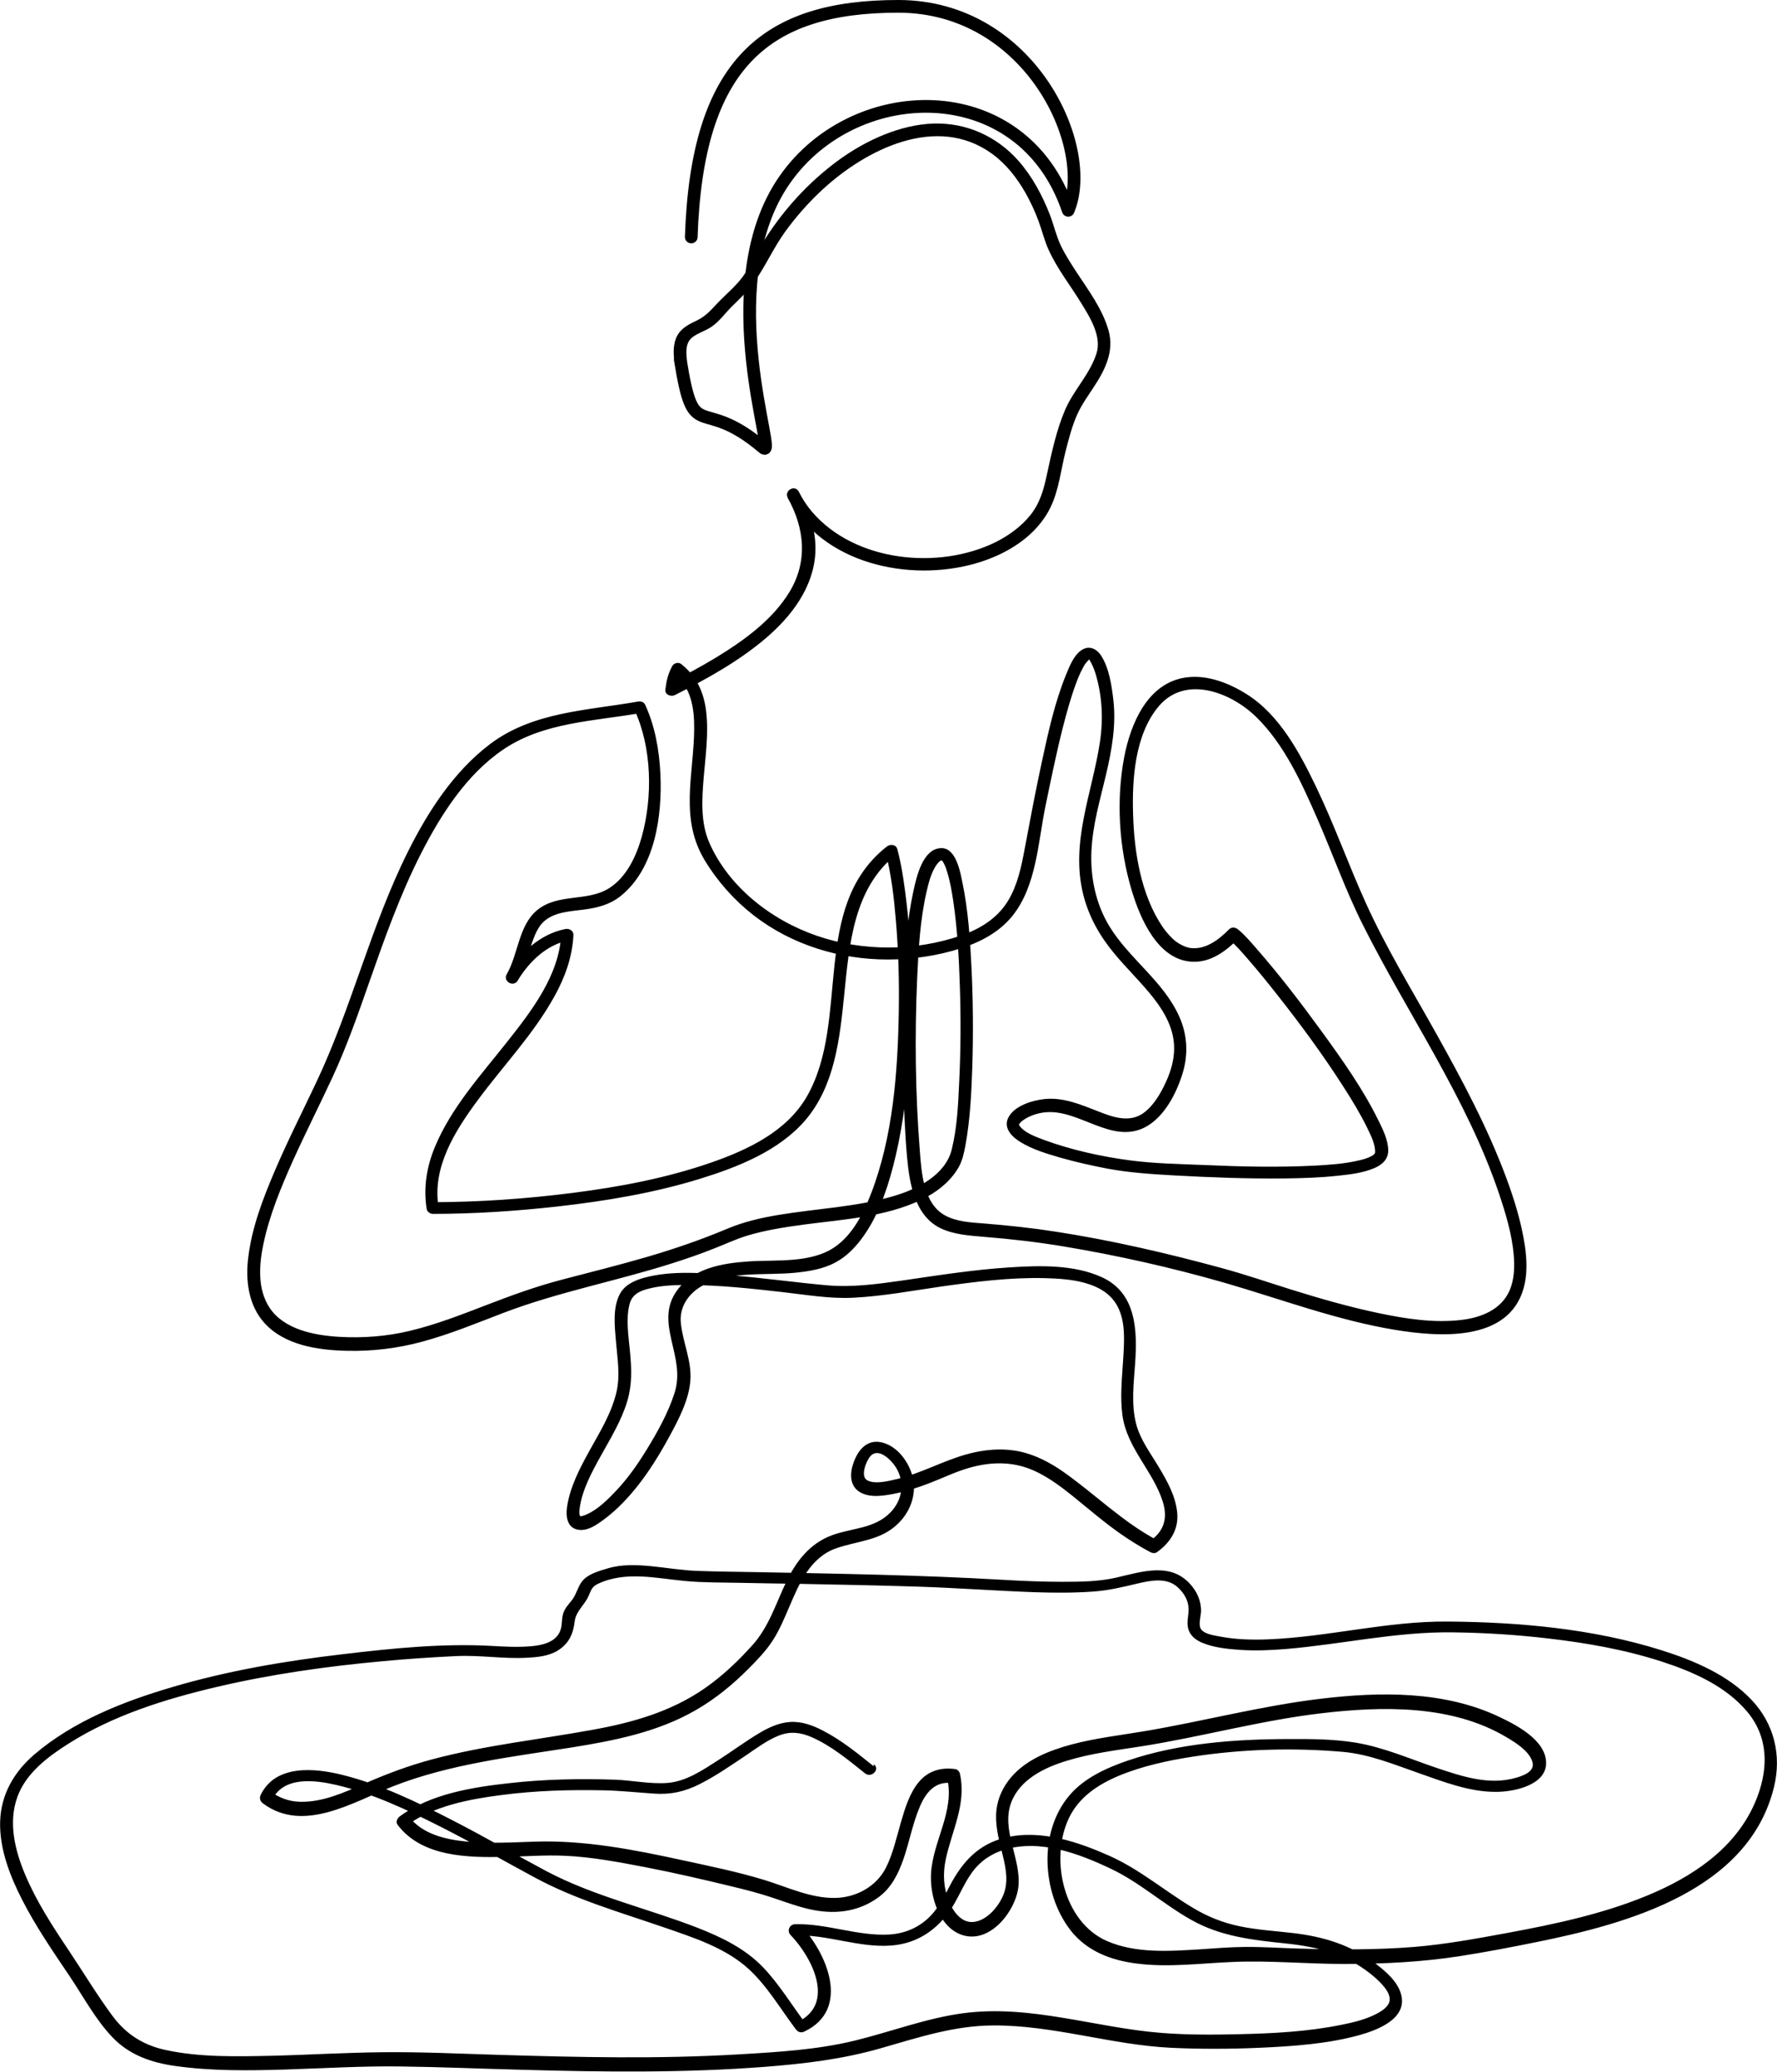 <svg xmlns="http://www.w3.org/2000/svg" id="Layer_1" data-name="Layer 1" viewBox="0 0 139.92 163.14"><defs><style>      .cls-1 {        fill: none;        stroke: #000;        stroke-linecap: round;        stroke-linejoin: round;      }    </style></defs><path d="M68.79,139.07c-1.25-1-2.52-2.04-3.95-2.78-.81-.43-1.72-.77-2.65-.7-.87.06-1.66.43-2.4.87-1.09.65-2.11,1.41-3.17,2.09-1.25.8-2.59,1.74-4.12,1.84-1.35.09-2.74-.21-4.09-.26-2.75-.09-5.53-.04-8.27.27-2.93.32-6.21.84-8.65,2.61-.2.14-.36.45-.18.68,1.92,2.53,5.52,2.58,8.42,2.52,1.57-.03,3.14-.16,4.71-.09,2.13.09,4.28.5,6.37.9,2.29.44,4.56.97,6.83,1.52,1.05.25,2.09.52,3.12.86.96.32,1.91.68,2.9.91,1.94.46,3.87.28,5.51-.92,1.01-.74,1.54-1.81,1.95-2.96.48-1.37.73-2.82,1.3-4.16.46-1.1,1.2-2.05,2.52-1.87l-.35-.35c.58,2.57-1.12,4.9-1.28,7.43-.11,1.76.61,4.33,2.52,4.9,2.16.65,4.16-1.93,4.36-3.84.22-2.21-1.38-4.44-.57-6.61.69-1.83,2.63-2.76,4.38-3.29,1.92-.59,3.92-.83,5.9-1.14,4.74-.75,9.38-2.04,14.15-2.6s10.24-.69,14.56,1.88c.72.43,1.7,1.03,2.02,1.85s-.62,1.16-1.23,1.34c-2.1.63-4.26-.09-6.26-.76-2.11-.71-4.21-1.64-6.42-2-1.73-.28-3.53-.29-5.28-.28-4.21.01-8.61.33-12.62,1.69-1.67.57-3.43,1.36-4.6,2.73-1.24,1.45-1.78,3.37-1.74,5.26s.63,3.83,1.79,5.35c1.29,1.67,3.21,2.4,5.26,2.65,2.52.32,5.06-.03,7.58-.13,2.9-.12,5.82.16,8.73.16,3.08,0,6.16-.15,9.2-.63,1.98-.31,3.96-.69,5.93-1.09,7.18-1.45,16.74-4.05,18.72-12.24.6-2.49,0-4.95-1.76-6.82-1.87-1.98-4.54-3.11-7.1-3.92-5.39-1.7-11.23-2.22-16.86-2.26-4.75-.04-9.37,1.21-14.1,1.4-1.27.05-2.55.02-3.8-.22-.46-.09-1.41-.2-1.57-.72-.12-.38.08-.96.07-1.38-.02-.7-.28-1.32-.71-1.86-1.57-1.96-3.89-1.16-5.97-.68-1.39.32-2.86.33-4.28.33-1.56,0-3.12-.07-4.68-.16-6.42-.37-12.84-.48-19.26-.6-1.59-.03-3.18-.04-4.76-.1-1.22-.04-2.42-.25-3.63-.37-1.14-.11-2.32-.16-3.42.17-.7.21-1.62.45-2.07,1.08-.32.45-.42,1-.77,1.44-.27.34-.55.62-.68,1.05-.12.39-.07.81-.18,1.2-.28,1.02-1.41,1.28-2.32,1.36-1.02.09-2.04.04-3.06-.02-3.9-.22-7.83.18-11.71.64-4.55.53-9.11,1.3-13.51,2.6-3.84,1.13-7.77,2.67-10.85,5.3-1.6,1.37-2.64,3.15-2.7,5.29s.77,4.28,1.74,6.17c1.08,2.11,2.43,4.07,3.75,6.03,1.07,1.6,2.02,3.38,3.35,4.78s3.08,2,4.93,2.26c2.88.41,5.83.37,8.73.28s6-.28,9-.24c3.18.04,6.36.18,9.54.26,6.39.18,12.79.26,19.17-.23,3.1-.24,6.12-.6,9.12-1.46s5.8-1.79,8.88-1.8c4.73-.02,9.28,1.53,13.98,1.76,2.32.11,4.65.1,6.97,0,2.64-.12,5.36-.3,7.91-1.01,1.41-.4,3.76-1.29,3.24-3.2-.27-1-1.17-1.77-1.96-2.38-1.97-1.51-4.16-2.17-6.6-2.45-1.37-.16-2.75-.24-4.11-.52s-2.56-.76-3.72-1.46c-2.24-1.34-4.2-3.04-6.61-4.11s-5.34-2.08-8.11-1.43c-2.15.5-3.43,1.91-4.42,3.8-.43.82-.84,1.65-1.48,2.33-.86.92-2.01,1.43-3.26,1.51-2.51.15-4.93-.88-7.45-.81-.44.01-.66.54-.35.85,1.69,1.76,3.57,5.41.55,6.85l.68.18c-1.12-1.48-2.09-3.11-3.37-4.46-1.44-1.51-3.28-2.39-5.19-3.14-3.93-1.53-8.13-2.47-11.88-4.45-2.52-1.34-4.98-2.77-7.52-4.07-2.73-1.4-5.58-2.78-8.57-3.52-2.17-.54-5.24-.84-6.42,1.57-.13.26-.05.51.18.68,3.21,2.39,7.16-.15,10.29-1.37,4.46-1.74,9.33-2.3,14.03-3.04,3.36-.54,6.77-1.21,9.76-2.94,1.53-.88,2.91-2.01,4.15-3.26.69-.69,1.38-1.41,1.91-2.23s.92-1.76,1.31-2.67c.78-1.83,1.65-3.87,3.68-4.58,1.72-.6,3.51-.59,4.89-1.96,1.03-1.01,1.51-2.48,1.07-3.88-.33-1.06-1.14-2.13-2.23-2.46-1.23-.37-1.98.49-2.36,1.55-.3.82-.34,1.85.52,2.34.78.45,1.82.28,2.65.12.98-.19,1.93-.5,2.86-.86,1.04-.4,2.04-.9,3.13-1.2,1.49-.42,3.03-.49,4.5.02,1.34.47,2.51,1.35,3.61,2.23,1.25,1.01,2.46,2.06,3.78,2.98.75.52,1.52,1,2.33,1.43.15.08.36.1.5,0,1.06-.75,1.74-1.81,1.6-3.14s-.8-2.48-1.45-3.57-1.48-2.18-1.79-3.43c-.39-1.54-.18-3.18-.07-4.74.18-2.6.09-5.53-2.61-6.77-2.21-1.01-4.88-.93-7.25-.78-2.85.18-5.68.63-8.5,1.04-1.98.28-3.93.55-5.92.37-2.47-.22-4.93-.57-7.4-.77-2.27-.19-4.79-.43-7.02.19-.75.21-1.52.57-1.89,1.3-.56,1.09-.39,2.53-.29,3.7.11,1.33.35,2.67.04,3.99-.4,1.7-1.32,3.16-2.16,4.68-.74,1.34-1.51,2.83-1.73,4.36-.1.68-.03,1.58.78,1.78s1.61-.41,2.19-.84c.97-.73,1.81-1.62,2.56-2.56.96-1.21,1.78-2.55,2.52-3.91s1.55-2.9,1.66-4.44-.6-2.99-.75-4.5c-.13-1.23.56-2.28,1.6-2.89,2.13-1.24,4.97-.85,7.33-1.07,1.13-.11,2.3-.29,3.3-.85.77-.42,1.4-1.05,1.93-1.74,1.28-1.67,2.01-3.73,2.54-5.75.66-2.51,1.01-5.1,1.22-7.68.4-4.94.35-10.01-.39-14.92-.12-.81-.27-1.61-.48-2.4-.1-.4-.55-.44-.84-.22-6.03,4.76-2.85,13.57-6.25,19.61-1.57,2.79-4.65,4.25-7.55,5.26-3.53,1.23-7.25,1.93-10.95,2.4s-7.34.72-11.02.73l.48.37c-.52-3.13,1.32-6.02,3.1-8.42,2-2.71,4.38-5.18,6.02-8.15.83-1.49,1.42-3.11,1.5-4.83.02-.35-.33-.54-.63-.48-2.03.4-3.61,1.92-4.66,3.64l.86.5c.43-.74.67-1.59.95-2.4s.52-1.74,1.14-2.32c.84-.77,2.09-.81,3.16-.95s2.05-.39,2.89-1.06c2.73-2.18,3.29-6.35,3.14-9.61-.09-1.87-.42-3.77-1.21-5.48-.1-.21-.36-.27-.56-.23-4.01.71-8.28.8-11.66,3.36-2.86,2.17-4.89,5.33-6.47,8.5-2.91,5.84-4.41,12.24-7.2,18.13-1.1,2.33-2.27,4.63-3.28,7-.92,2.16-1.78,4.4-2.07,6.75-.23,1.82,0,3.78,1.27,5.19,1.59,1.76,4.23,2.14,6.47,2.19,2.02.05,4.01-.19,5.96-.72,2.19-.59,4.28-1.46,6.4-2.27,4.33-1.65,8.9-2.5,13.31-3.91,1.11-.35,2.2-.73,3.28-1.16.85-.33,1.67-.72,2.54-.99,1.5-.46,3.06-.69,4.61-.9,3.05-.4,6.31-.59,9.13-1.93,1.18-.56,2.29-1.41,2.95-2.55.3-.52.43-1.12.54-1.7.38-2.06.48-4.17.55-6.26.08-2.63.06-5.26-.07-7.88-.11-2.2-.26-4.44-.71-6.6-.17-.84-.51-2.78-1.71-2.71-1.43.08-1.9,2.27-2.14,3.34-.51,2.32-.66,4.74-.76,7.11-.11,2.69-.11,5.38-.04,8.07.05,1.97.12,3.94.3,5.9s.6,4.55,2.65,5.52c1.06.5,2.27.57,3.42.67,2.11.17,4.2.41,6.29.76,4.25.71,8.51,1.67,12.65,2.86,4.45,1.29,8.81,2.94,13.4,3.7,3.42.56,8.93,1,10.13-3.28.3-1.08.26-2.22.1-3.32-.27-1.83-.82-3.62-1.46-5.35-1.46-3.94-3.45-7.66-5.49-11.32-1.89-3.39-3.94-6.74-5.55-10.28-1.38-3.04-2.49-6.19-3.94-9.2-1.28-2.67-2.87-5.66-5.45-7.29-1.39-.88-3.11-1.56-4.78-1.33-3.03.41-4.37,3.62-4.88,6.27-.65,3.43-.41,7.16.59,10.5.67,2.23,2.09,5.59,4.89,5.62,1.36.02,2.55-.85,3.46-1.78h-.71c.56.46,1.04,1.03,1.51,1.57.81.93,1.58,1.88,2.34,2.85,1.84,2.33,3.6,4.73,5.2,7.23.67,1.04,1.31,2.1,1.85,3.2.3.61.68,1.38.62,2,0-.05-.06.08-.02.03-.11.12-.1.11-.24.19-.32.18-.69.28-1.05.36-1.12.26-2.29.34-3.43.4-2.92.15-5.86.08-8.78-.05-1.91-.08-3.86-.11-5.75-.36-2.27-.3-4.58-.81-6.73-1.59-.7-.26-1.67-.6-2.04-1.21.02.03.02-.05,0-.03.08-.12.16-.21.31-.32.51-.37,1.18-.59,1.8-.64,2.65-.24,5.18,2.52,7.8,1.19,1.54-.79,2.51-2.71,2.99-4.3.44-1.47.36-2.99-.26-4.39-1.23-2.8-3.95-4.57-5.52-7.15-1.08-1.78-1.51-3.88-1.41-5.95s.68-3.99,1.14-5.95.81-3.9.59-5.87c-.13-1.14-.33-2.55-.97-3.54-.36-.55-.96-.82-1.54-.43-.63.42-.95,1.29-1.23,1.96-.89,2.19-1.4,4.55-1.9,6.86s-.92,4.55-1.35,6.84c-.26,1.4-.56,2.85-1.31,4.08-.83,1.37-2.2,2.22-3.69,2.73-3.63,1.25-7.74,1.27-11.37.02s-6.96-3.88-8.47-7.35c-.69-1.59-.57-3.44-.43-5.12s.4-3.48.19-5.21c-.18-1.5-.77-2.8-1.99-3.73-.21-.16-.57-.04-.68.18-.34.63-.45,1.14-.54,1.85-.05.41.45.58.75.43,2.51-1.27,5-2.64,7.15-4.47,2.02-1.72,3.76-3.99,3.91-6.73.09-1.71-.48-3.36-1.31-4.83-.32-.56-1.16-.07-.86.5,2.68,5.2,9.58,6.68,14.84,5.15,2.38-.69,4.75-2.12,5.86-4.43.66-1.38.81-2.98,1.19-4.45.24-.94.49-1.9.88-2.79.33-.76.83-1.45,1.28-2.14.92-1.38,1.68-2.87,1.2-4.54s-1.54-3.09-2.47-4.5c-.46-.71-.93-1.42-1.29-2.18s-.55-1.63-.86-2.43c-.6-1.53-1.38-2.99-2.47-4.23-1.7-1.93-4.12-3.02-6.71-2.93s-5.27,1.3-7.42,2.86c-2.5,1.82-4.61,4.18-6.19,6.83-.48.81-.87,1.69-1.44,2.44-.53.7-1.22,1.27-1.83,1.9-.56.57-.95,1.09-1.68,1.45-.53.26-1.07.5-1.44.98-.45.6-.48,1.37-.4,2.1.07.63,1.07.64,1,0s-.1-1.36.5-1.78c.44-.31.98-.47,1.43-.77.64-.43,1.09-1.09,1.64-1.63s1.15-1.1,1.63-1.75c.96-1.3,1.6-2.82,2.56-4.14.86-1.18,1.83-2.28,2.9-3.27,3.43-3.18,9.01-6,13.36-2.85,1.1.79,1.96,1.89,2.63,3.06.42.74.78,1.52,1.07,2.32.27.74.45,1.51.78,2.22.67,1.47,1.69,2.76,2.53,4.13.69,1.12,1.67,2.65,1.22,4.02-.52,1.62-1.78,2.85-2.45,4.39s-1.07,3.37-1.44,5.09c-.25,1.19-.54,2.27-1.31,3.23-.73.91-1.69,1.6-2.72,2.12-4.5,2.23-11.1,1.56-14.47-2.38-.42-.49-.77-1.04-1.07-1.62l-.86.5c1.35,2.39,1.61,5.02.16,7.42-1.35,2.22-3.58,3.82-5.75,5.15-1.23.75-2.51,1.43-3.8,2.08l.75.43c.07-.53.15-.88.4-1.35l-.68.18c1.34,1.01,1.58,2.71,1.57,4.28-.01,1.81-.32,3.61-.35,5.42s.25,3.41,1.18,4.95c1.01,1.67,2.32,3.14,3.86,4.34,3,2.32,6.76,3.47,10.54,3.47,1.95,0,3.94-.29,5.8-.89,1.54-.49,3.02-1.28,4.05-2.57,1.87-2.36,1.99-5.73,2.57-8.57.43-2.08.85-4.15,1.37-6.21.3-1.16.61-2.32,1.03-3.45.15-.42.32-.83.53-1.22.08-.15.16-.31.27-.44.02-.03.23-.26.19-.22.04-.04.11-.12.05-.04.04-.06.04,0,.03,0-.05-.03-.05-.05.02.05.16.25.34.65.45,1.01.54,1.77.63,3.6.36,5.42-.61,4.03-2.35,7.91-1.31,12.04.44,1.74,1.3,3.25,2.44,4.62,1.01,1.22,2.17,2.32,3.14,3.57.88,1.14,1.58,2.44,1.57,3.91,0,.9-.26,1.79-.63,2.6-.4.88-.94,1.84-1.73,2.44-1.11.84-2.43.38-3.59-.08-1.36-.53-2.76-1.14-4.26-.98-.95.1-2.4.53-2.86,1.49-.38.8.3,1.48.93,1.87.96.6,2.1.94,3.17,1.25,1.23.35,2.48.63,3.73.87,1.73.32,3.46.43,5.21.53,2.9.16,5.82.27,8.73.24,1.39-.02,2.78-.06,4.16-.21.98-.1,2.01-.22,2.92-.61.62-.27,1.09-.7,1.08-1.41-.02-.82-.43-1.65-.79-2.37-1.22-2.48-2.85-4.77-4.47-7s-3.29-4.41-5.09-6.47c-.46-.53-.93-1.09-1.48-1.54-.21-.17-.5-.21-.71,0-.82.84-1.86,1.6-3,1.47-.36-.04-.8-.24-1.18-.52-.36-.27-.77-.74-1.05-1.15-1.7-2.51-2.23-5.86-2.32-8.82-.09-2.79.13-6.31,2.02-8.55,2.09-2.47,5.66-1.13,7.69.86,2.21,2.17,3.57,5.19,4.79,7.98s2.23,5.67,3.6,8.39c3.54,7.05,8.17,13.62,10.71,21.14.52,1.55,1.02,3.19,1.16,4.83.08.94.05,1.94-.33,2.81-.66,1.51-2.25,2.13-3.79,2.31-2.16.26-4.38-.09-6.49-.53-2.34-.49-4.63-1.15-6.91-1.86-1.82-.57-3.62-1.19-5.46-1.69-4.3-1.17-8.68-2.19-13.09-2.87-1.86-.29-3.72-.49-5.59-.64-1.03-.08-2.19-.13-3.12-.64-1.69-.93-1.85-3.33-1.98-5.05-.36-4.54-.41-9.13-.21-13.67.1-2.23.23-4.51.72-6.69.16-.69.33-1.42.7-2.04.11-.18.28-.38.36-.44.14-.1.07-.02.18-.08,0,0-.04.02-.09-.03.09.08.1.05.21.25.12.23.19.4.27.68.24.75.37,1.54.49,2.32.33,2.24.45,4.51.52,6.76.08,2.47.07,4.95-.05,7.42-.08,1.79-.16,3.64-.59,5.38-.49,1.98-2.64,3.1-4.58,3.67-2.94.86-6.04.98-9.05,1.48-1.39.23-2.77.55-4.07,1.1-2.09.88-4.23,1.61-6.4,2.24s-4.34,1.17-6.52,1.74-4.05,1.26-6.05,2.03-3.95,1.53-6,2.02c-1.83.44-3.71.58-5.58.47s-4.32-.55-5.47-2.3c-.97-1.48-.82-3.4-.47-5.05.48-2.26,1.38-4.43,2.32-6.53,1-2.21,2.1-4.38,3.12-6.58,1.13-2.44,2.01-4.97,2.9-7.51,1.2-3.42,2.41-6.84,4.06-10.08,1.56-3.06,3.58-6.23,6.47-8.19,3.21-2.18,7.21-2.23,10.9-2.89l-.56-.23c1.38,2.98,1.44,6.87.57,9.99-.42,1.51-1.19,3.17-2.56,4.04-1.73,1.1-4.02.38-5.67,1.73-1.47,1.2-1.49,3.48-2.4,5.05-.32.56.53,1.05.86.5.92-1.51,2.28-2.83,4.06-3.18l-.63-.48c-.15,3.24-2.34,6.06-4.27,8.5-2.06,2.61-4.39,5.16-5.68,8.27-.65,1.56-.91,3.22-.64,4.89.04.21.28.37.48.37,3.27,0,6.55-.22,9.8-.58,3.8-.43,7.6-1.06,11.26-2.19,2.94-.91,6.17-2.18,8.24-4.57,2.35-2.72,2.74-6.45,3.09-9.88.4-3.95.73-8.42,4.09-11.07l-.84-.22c.45,1.73.66,3.51.81,5.28.21,2.42.28,4.85.24,7.27-.08,4.8-.45,9.87-2.19,14.38-.6,1.55-1.46,3.25-2.88,4.21-1.88,1.27-4.55.97-6.7,1.11s-4.63.54-5.87,2.56c-.71,1.17-.55,2.37-.26,3.65.33,1.44.7,2.71.24,4.16-.51,1.59-1.35,3.08-2.22,4.5-.69,1.12-1.44,2.19-2.34,3.15-.67.71-1.44,1.49-2.35,1.9-.13.06-.27.11-.41.14-.07.01-.12,0-.12,0,.02.01,0,.02-.03-.09-.03-.17-.02-.35,0-.52.19-1.45.97-2.88,1.67-4.14.78-1.41,1.63-2.78,2.09-4.34.38-1.3.33-2.48.21-3.81-.11-1.22-.35-2.58-.04-3.79.2-.78.81-1.05,1.54-1.23.98-.25,2.01-.28,3.02-.28,2.51,0,5.01.28,7.5.56,1.84.21,3.73.54,5.59.44,2.31-.12,4.61-.55,6.89-.88,2.7-.38,5.44-.73,8.17-.66,1.93.05,4.62.25,5.68,2.16.69,1.25.56,2.82.48,4.19-.09,1.48-.26,2.97-.06,4.45.35,2.57,2.4,4.37,3.17,6.78.39,1.22.16,2.29-.93,3.06h.5c-2.74-1.45-4.89-3.63-7.41-5.4-1.02-.71-2.15-1.31-3.37-1.58-1.43-.31-2.9-.17-4.3.23-1.92.55-3.48,1.47-5.46,1.94-.65.15-1.66.42-2.29.09-.57-.3-.1-1.53.26-1.92.65-.7,1.67.37,2,.91.72,1.18.51,2.56-.44,3.54-1.26,1.29-3.01,1.21-4.59,1.79-1.75.64-2.84,2.06-3.62,3.69s-1.36,3.53-2.64,4.95c-1.15,1.28-2.4,2.47-3.82,3.45-2.61,1.8-5.62,2.66-8.71,3.22-4.25.78-8.56,1.23-12.74,2.35-1.86.5-3.61,1.16-5.36,1.93-1.57.69-3.27,1.45-5.01,1.4-.88-.02-1.66-.32-2.37-.84l.18.68c.92-1.88,3.38-1.55,5.07-1.16,2.86.67,5.57,1.96,8.18,3.28s4.93,2.66,7.4,3.99c3.23,1.75,6.75,2.75,10.2,3.94,2.31.8,4.81,1.59,6.65,3.26,1.49,1.36,2.52,3.16,3.73,4.76.17.23.41.31.68.18,3.68-1.75,1.78-6.2-.35-8.42l-.35.85c2.54-.07,4.99.99,7.54.8,2.24-.17,3.93-1.47,5.01-3.38.44-.78.8-1.61,1.32-2.34.64-.9,1.52-1.51,2.58-1.83,2.81-.84,5.84.3,8.37,1.5,2.28,1.08,4.15,2.8,6.34,4.03,2.3,1.3,4.79,1.58,7.38,1.85s4.71.81,6.69,2.36c.62.49,1.49,1.28,1.55,1.95.02.26-.05.43-.17.58-.22.29-.49.45-.81.63-.88.47-1.89.71-2.86.9-2.62.53-5.32.67-7.98.73-2,.05-4.02.06-6.02-.09-5.27-.39-10.4-2.27-15.74-1.56-2.91.39-5.66,1.45-8.51,2.15-2.98.73-6.11.91-9.17,1.09-6.27.37-12.55.23-18.81.04-3.05-.09-6.12-.24-9.17-.21s-5.87.21-8.81.28c-2.75.06-5.65.13-8.35-.46-1.74-.38-3.08-1.23-4.15-2.66-1.23-1.66-2.31-3.46-3.46-5.18-1.28-1.91-2.55-3.86-3.44-5.99-.8-1.9-1.33-4.09-.6-6.1.68-1.87,2.4-3.16,4.03-4.19,3.53-2.24,7.63-3.51,11.66-4.46,4.3-1.01,8.7-1.63,13.1-2.03,1.91-.18,3.83-.31,5.75-.4s3.71.23,5.57.13c.8-.04,1.7-.12,2.41-.55.9-.55,1.24-1.31,1.36-2.31.1-.82.77-1.27,1.09-2,.22-.48.25-.73.76-.97,2.19-1.02,4.59-.42,6.88-.21,1.4.13,2.82.11,4.23.14,1.56.03,3.12.06,4.68.08,3.12.06,6.23.12,9.35.22s6.15.33,9.23.44c1.53.05,3.06.06,4.58-.05,1.21-.08,2.33-.35,3.5-.63,1.03-.24,2.3-.51,3.17.28.52.47.87,1.06.87,1.76,0,.48-.15.95-.05,1.43.12.57.54.93,1.05,1.16.94.41,2.04.52,3.05.59,1.21.08,2.43.03,3.64-.07,4.38-.37,8.68-1.37,13.09-1.31,2.54.03,5.08.19,7.6.49,3,.35,6.02.88,8.9,1.82,2.43.79,4.99,1.91,6.68,3.91s1.69,4.41.83,6.71c-1.37,3.65-4.53,5.96-7.99,7.5-3.74,1.66-7.81,2.52-11.82,3.26-2.4.44-4.79.88-7.22,1.08-3.02.24-6.05.22-9.07.13-1.41-.04-2.83-.14-4.24-.13-1.19.01-2.39.11-3.58.19-2.4.15-5.05.33-7.31-.66-3.41-1.5-4.49-6.43-3.01-9.62.78-1.68,2.28-2.68,3.94-3.38,1.85-.77,3.84-1.2,5.82-1.51,3.88-.6,7.91-.72,11.83-.38,2.06.18,4.03.99,5.97,1.67s4.02,1.5,6.12,1.48c1.34,0,3.94-.51,3.92-2.29s-2.33-2.97-3.66-3.6c-4.35-2.08-9.42-2-14.1-1.44s-9.26,1.78-13.91,2.56c-1.9.32-3.83.54-5.7,1.04-1.74.47-3.59,1.19-4.78,2.61-.61.73-1.02,1.59-1.13,2.54-.12,1.08.14,2.15.4,3.19s.56,2.17.24,3.23-1.39,2.37-2.54,2.41c-.91.03-1.52-.87-1.83-1.61-.44-1.04-.5-2.19-.27-3.29.48-2.3,1.66-4.38,1.12-6.79-.03-.15-.19-.33-.35-.35-1.11-.16-2.13.12-2.87,1s-1.1,2.08-1.42,3.18c-.35,1.2-.62,2.46-1.18,3.58-.74,1.46-2.3,2.33-3.93,2.38-1.95.06-3.82-.85-5.64-1.41-2.13-.65-4.34-1.1-6.51-1.57-3.81-.83-7.67-1.58-11.59-1.45-1.82.06-3.66.17-5.48-.02-1.59-.16-3.38-.6-4.4-1.94l-.18.68c2.12-1.54,4.91-2.06,7.45-2.39,2.68-.35,5.39-.43,8.09-.37,1.32.03,2.63.17,3.95.26s2.42-.17,3.55-.74c1.3-.65,2.51-1.5,3.72-2.31.8-.54,1.62-1.16,2.53-1.52s1.73-.25,2.58.12c1.54.67,2.91,1.81,4.21,2.85.5.4,1.21-.3.71-.71h0Z"></path><path class="cls-1" d="M53.57,28.34c1.09,6.83,1.52,2.65,6.54,6.92,1.14.97-3.93-12.4,1.42-20.72,5.36-8.31,18.94-8.77,22.58,2.02,2.09-4.94-2.98-16.06-13.38-16.06-10.4,0-15.85,4.47-16.3,18.16"></path></svg>